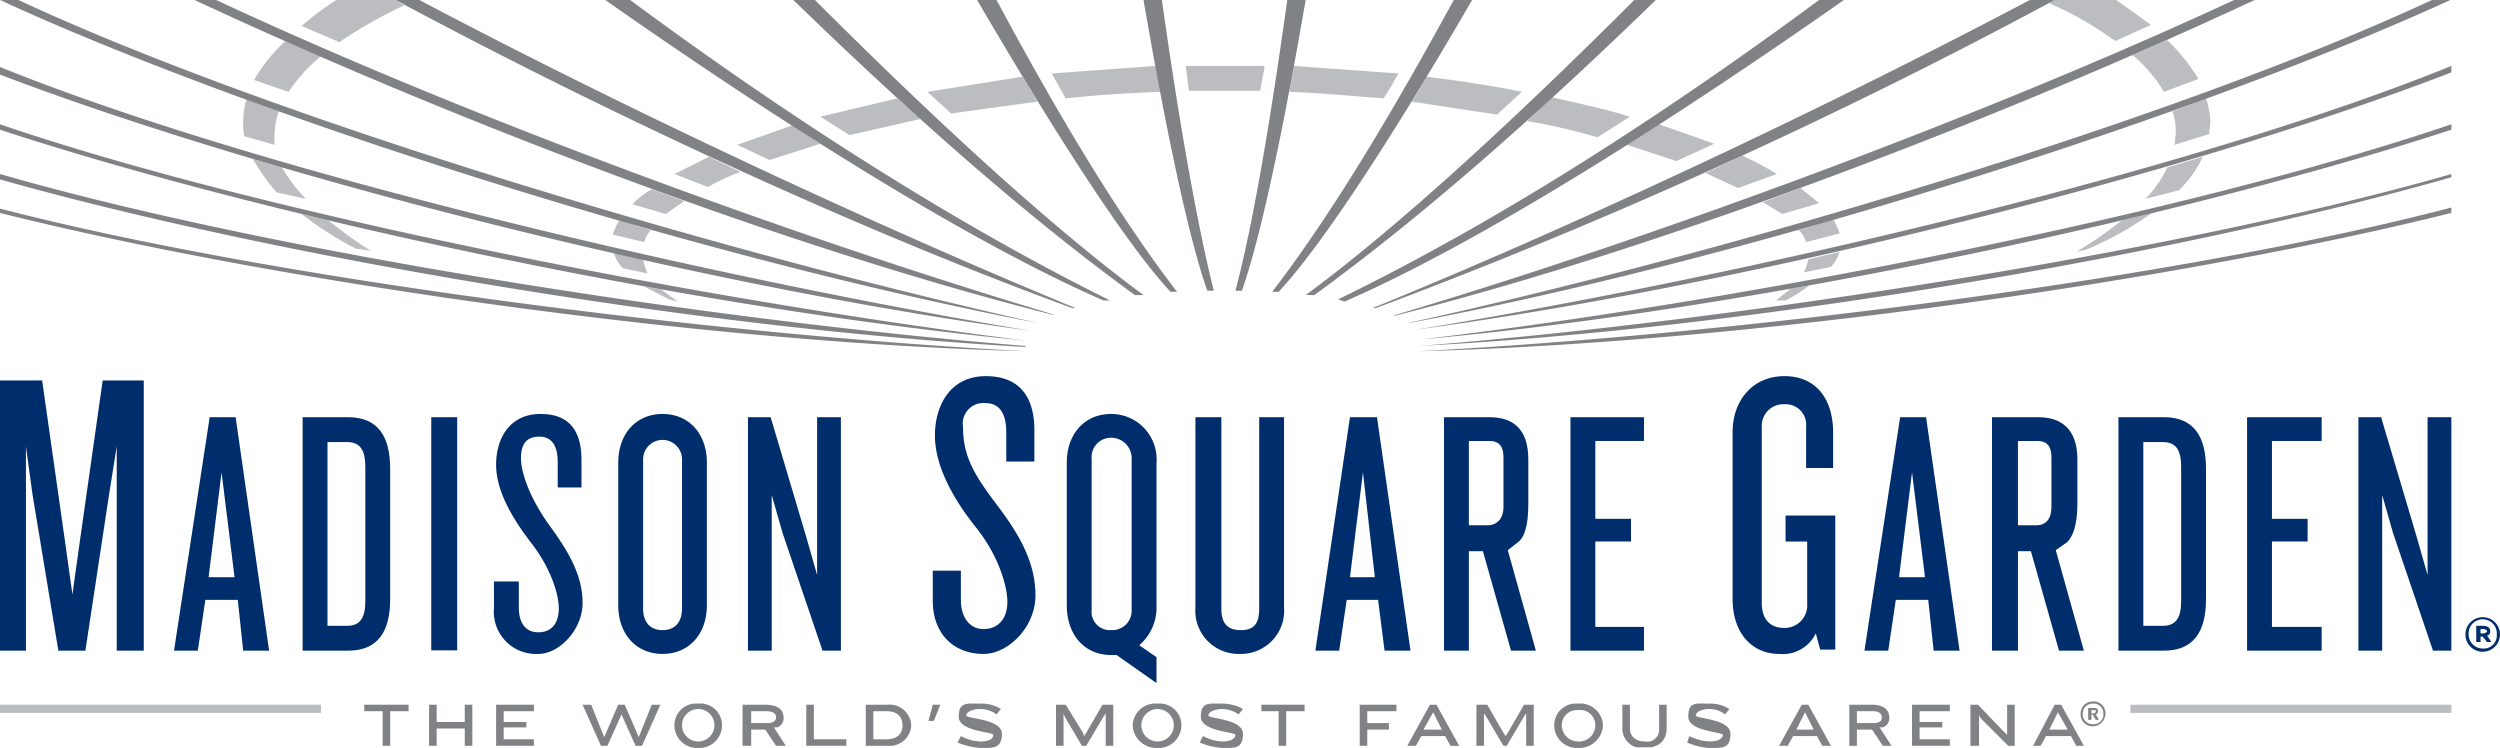 <svg xmlns="http://www.w3.org/2000/svg" xmlns:xlink="http://www.w3.org/1999/xlink" viewBox="0 0 231.3 69.2"><defs><style>.cls-1{fill:none;}.cls-2{fill:#bbbdc0;}.cls-3{fill:#808285;}.cls-4{clip-path:url(#clip-path);}.cls-5{fill:#002e6d;}</style><clipPath id="clip-path"><rect class="cls-1" width="232" height="69.14"/></clipPath></defs><title>Asset 6</title><g id="Layer_2" data-name="Layer 2"><g id="madison-square-garden"><path class="cls-2" d="M130.6,9.4c.5-.7.9-1.5,1.4-2.3,3.1.4,6,.8,8.8,1.4l-2.3,2.1-7.9-1.2m39,10.9-3.2,1a2.3,2.3,0,0,1,.7,1.1l3.1-.8A4.9,4.9,0,0,0,169.6,20.3ZM128,9.1c.5-.7.9-1.5,1.4-2.3l-9.7-.7c-.1.8-.3,1.6-.4,2.4C122.3,8.6,125.2,8.9,128,9.1ZM59.9,25.3a9.3,9.3,0,0,1-.4-1.3l-2.7-.6a3.4,3.4,0,0,0,.8,1.4Zm.3-4-2.9-.9a4.9,4.9,0,0,0-.6,1.3l2.9.7A3,3,0,0,1,60.2,21.3ZM88,10.5l8-1.1L94.6,7.1,85.8,8.5ZM98.6,9.1c2.8-.3,5.8-.5,8.8-.6-.2-.8-.3-1.6-.5-2.4l-9.6.7Zm-20,3.4L85.2,11,83,9.1l-7.1,1.7Zm62.7-1.3a56.5,56.5,0,0,1,6.5,1.5l3-1.9c-2.2-.7-4.6-1.2-7.2-1.8Zm17.3,2.1-5.1-1.8-3,1.9,4.6,1.5Zm5.8,2.8a31,31,0,0,0-3.2-1.7L157.8,16l3,1.4Zm5.8,7.2-2.9.7a5.6,5.6,0,0,1-.4,1.2l2.5-.5A3.9,3.9,0,0,0,170.2,23.3Zm-2.8,3.1-1.7.3-1.4,1.1h.9A14.2,14.2,0,0,0,167.4,26.4Zm.9-7.6-1.7-1.4-3.5,1.3,1.8,1.1ZM25.4,13.4v-.7a6.7,6.7,0,0,1,.4-2.4l-3-1.1a7.5,7.5,0,0,0-.3,2,6.6,6.6,0,0,0,.1,1.4ZM200.5,3.7l-3.2,1.4a12.8,12.8,0,0,1,2.9,3.4l3.2-1.2A18.3,18.3,0,0,0,200.5,3.7Zm1.1,13.9a10.4,10.4,0,0,0,2.2-3.1l-3.3,1a10.1,10.1,0,0,1-2,2.9Zm-85-9.2c.1-.8.3-1.5.4-2.3h-7.3l.3,2.3h6.6Zm75.5,14.9.9-.2a30.8,30.8,0,0,0,6.1-3.4l-2.8.7A38.2,38.2,0,0,1,192.1,23.3ZM189.6.3a31.6,31.6,0,0,1,6.1,3.5L199,2.3,195.8,0h-5.7ZM34.3,23.2a38.9,38.9,0,0,1-3.9-2.8l-2.5-.6a33.2,33.2,0,0,0,5,3.2ZM201,10.3a5.8,5.8,0,0,1,.3,1.9c0,.4-.1.8-.1,1.2l3.2-1c0-.4.1-.8.1-1.2a7.8,7.8,0,0,0-.4-2.1ZM25.6,17.8l2.7.6a13.9,13.9,0,0,1-2.2-2.9l-2.7-.8A17.9,17.9,0,0,0,25.6,17.8Zm42.9-1.9-2.9-1.4-3.2,1.6,3.1,1.2A20.9,20.9,0,0,1,68.5,15.9Zm-8.2,1.6a8.6,8.6,0,0,0-1.8,1.4l3.1.9,1.7-1.2Zm15.6-4.2-2.6-1.7-5.1,1.8,3,1.4ZM29.7,5.2,26.4,3.8a15.3,15.3,0,0,0-2.9,3.6l3.2,1.1A14.9,14.9,0,0,1,29.7,5.2ZM27.9,2.4l3.5,1.5a41.4,41.4,0,0,1,6-3.4L36.6,0H31.1A29.6,29.6,0,0,0,27.9,2.4ZM62.7,27.9l-1.5-1.1-1.6-.3,2.3,1.2Z"/><path class="cls-3" d="M20,0C42.7,10.6,73.4,21.9,97.5,29.1h-.2C71.6,22.6,40.5,10.5,18,0h2M58.3,0H56c16.4,11.5,33.7,22.4,46.1,27.8h.6C87.8,20.4,72.5,10.5,58.3,0ZM92.2,0H90.4c6.9,11.8,13.7,22.5,17.9,27h.6C103.6,20.1,98.1,11,92.2,0ZM75.4,0h-2c10.1,9.8,21,19.6,31.6,27.3h.8C97.1,20.9,86.2,10.8,75.4,0ZM96.1,29.9h0C65.7,23.1,24.9,10.8,1.7,0H0C22.3,10.3,63.7,23.7,96.1,29.9Zm-.8.7h0C64.7,25.5,23.5,15.7,0,6.2v.7C23,15.7,63.4,26.3,95.3,30.6ZM107.5,0h-1.7c2,11.6,4.1,21.8,5.9,26.9h.6C110.7,20.5,109,10.7,107.5,0ZM94.8,31.5h0C64.6,27.7,24,19.7,0,11.5V12C23.7,19.8,63.5,28.5,94.8,31.5Zm.1.6a.1.1,0,0,0-.1-.1C64.9,29.6,24.2,23.1,0,16.1v.5C24,23.4,63.8,30.4,94.9,32.1Zm.2.4H95C65.1,30.9,24.7,25.7,0,19.3v.4C24.3,25.8,64.1,31.7,95.1,32.5ZM38.8,0H36.6C56,10.4,79.2,21.2,99.2,28.5h.3C81.1,20.9,58.3,10.3,38.8,0Zm92.7,31.4h0C162.8,28.6,203,19.8,226.8,12v-.5C202.7,19.7,161.8,27.8,131.5,31.4Zm95.3-15.3c-24.3,7-65.4,13.5-95.4,15.9h0c31.2-1.6,71.3-8.7,95.4-15.6ZM131,30.5h0c32-4.3,72.8-14.9,95.8-23.8V6.1C203.2,15.7,161.7,25.5,131,30.5Zm-.8-.6h.1c32.5-6.1,74-19.6,96.4-29.9H225C201.6,10.9,160.7,23.2,130.2,29.9Zm96.6-10.7c-24.8,6.5-65.5,11.7-95.6,13.3h0c31-.8,71.2-6.7,95.6-12.8ZM208.6,0h-1.9c-22.8,10.6-53.6,22-77.8,29.2h.2C154.8,22.7,186.1,10.5,208.6,0ZM153.2,0h-2c-10.8,10.8-21.7,20.9-30.4,27.3h.8C132.2,19.6,143.1,9.8,153.2,0ZM114.3,26.9h.6c1.8-5.1,3.9-15.3,5.9-26.9h-1.7C117.6,10.7,116,20.5,114.3,26.9ZM170.6,0h-2.3c-14.2,10.5-29.5,20.4-44.5,27.7l.6.2C136.8,22.5,154.2,11.5,170.6,0ZM136.2,0h-1.7c-6,11-11.5,20.1-16.8,27h.6C122.5,22.5,129.3,11.9,136.2,0Zm53.9,0h-2.3C168.3,10.3,145.4,21,127,28.5h.3A509.4,509.4,0,0,0,190.1,0Z"/><rect class="cls-2" y="65.2" width="29.7" height="0.76"/><rect class="cls-2" x="197.1" y="65.2" width="29.7" height="0.76"/><polyline class="cls-3" points="36.1 65.8 36.1 69 35.4 69 35.4 65.8 33.7 65.8 33.7 65.2 37.8 65.2 37.8 65.8 36.1 65.8"/><polyline class="cls-3" points="43 69 43 67.4 40.4 67.4 40.4 69 39.7 69 39.7 65.2 40.4 65.2 40.4 66.8 43 66.8 43 65.2 43.7 65.2 43.7 69 43 69"/><polyline class="cls-3" points="45.9 69 45.9 65.2 49.4 65.2 49.4 65.8 46.6 65.8 46.6 66.8 48.7 66.8 48.7 67.3 46.6 67.3 46.6 68.4 49.4 68.4 49.4 69 45.9 69"/><polyline class="cls-3" points="59.4 69 58.8 69 57.5 66.1 56.2 69 55.6 69 53.9 65.2 54.7 65.2 55.9 68.2 57.2 65.2 57.8 65.2 59.1 68.2 60.3 65.2 61.1 65.2 59.4 69"/><g class="cls-4"><path class="cls-3" d="M64.6,69.2a2.1,2.1,0,0,1-2.2-2V67a2,2,0,0,1,2.2-1.9A2,2,0,0,1,66.8,67v.2a2.1,2.1,0,0,1-2.2,2m1.5-2.1a1.5,1.5,0,0,0-3,0h0a1.5,1.5,0,0,0,3,0Z"/></g><polyline class="cls-3" points="74.6 69 74.6 65.2 75.3 65.2 75.3 68.4 78.3 68.4 78.3 69 74.6 69"/><path class="cls-3" d="M82.1,69h-2V65.2h2A2,2,0,0,1,84.3,67v.2A2,2,0,0,1,82.1,69m1.4-1.9c0-.8-.5-1.3-1.5-1.3H80.8v2.6H82c1,0,1.5-.5,1.5-1.3Z"/><polyline class="cls-3" points="85.9 66.7 86.3 65.2 87 65.2 86.4 66.7 85.9 66.7"/><g class="cls-4"><path class="cls-3" d="M90.7,69.2a6.5,6.5,0,0,1-2.1-.5l.3-.6a4.1,4.1,0,0,0,1.8.5c.9,0,1.2-.3,1.2-.6s-3.2-.3-3.2-1.7.8-1.2,2-1.2a3.3,3.3,0,0,1,1.9.5l-.4.5a2.5,2.5,0,0,0-1.5-.5c-.8,0-1.3.3-1.3.6s3.3.3,3.3,1.7-.9,1.3-2,1.3"/></g><polyline class="cls-3" points="102.3 69 102.3 66 102.1 66.3 100.5 69 100.1 69 98.5 66.3 98.4 66 98.4 69 97.7 69 97.7 65.2 98.6 65.2 100.2 67.8 100.3 68.1 100.5 67.8 102 65.2 103 65.2 103 69 102.3 69"/><g class="cls-4"><path class="cls-3" d="M107.1,69.2a2.2,2.2,0,0,1-2.3-2V67a2.1,2.1,0,0,1,2.3-1.9,2,2,0,0,1,2.2,1.9v.2a2.1,2.1,0,0,1-2.2,2m1.5-2.1a1.5,1.5,0,0,0-3,0h0a1.5,1.5,0,0,0,3,0Z"/><path class="cls-3" d="M113.1,69.2a6.5,6.5,0,0,1-2.1-.5l.3-.6a4.1,4.1,0,0,0,1.8.5c.8,0,1.2-.3,1.2-.6s-3.2-.3-3.2-1.7.8-1.2,2-1.2a3.8,3.8,0,0,1,1.9.5l-.4.5a2.7,2.7,0,0,0-1.5-.5c-.8,0-1.3.3-1.3.6s3.2.3,3.2,1.7-.8,1.3-1.9,1.3"/></g><polyline class="cls-3" points="119 65.8 119 69 118.3 69 118.3 65.8 116.7 65.8 116.7 65.2 120.7 65.2 120.7 65.8 119 65.8"/><polyline class="cls-3" points="126.5 65.8 126.5 66.9 128.5 66.9 128.5 67.5 126.5 67.5 126.5 69 125.8 69 125.8 65.2 129.2 65.2 129.2 65.8 126.5 65.8"/><path class="cls-3" d="M134.2,69l-.5-.9h-2.2l-.5.9h-.8l2.1-3.8h.6L135,69h-.8m-1.6-3.1-.9,1.6h1.7Z"/><polyline class="cls-3" points="141.2 69 141.2 66 141 66.3 139.4 69 139.1 69 137.5 66.3 137.3 66 137.3 69 136.6 69 136.6 65.2 137.6 65.2 139.1 67.8 139.3 68.1 139.5 67.8 141 65.2 141.9 65.2 141.9 69 141.2 69"/><g class="cls-4"><path class="cls-3" d="M146,69.2a2.1,2.1,0,0,1-2.2-2V67a2,2,0,0,1,2.2-1.9,2.1,2.1,0,0,1,2.3,1.9v.2a2.2,2.2,0,0,1-2.3,2m1.6-2.1a1.4,1.4,0,0,0-1.6-1.4,1.4,1.4,0,0,0-1.5,1.4h0a1.5,1.5,0,0,0,1.5,1.5,1.5,1.5,0,0,0,1.6-1.5Z"/><path class="cls-3" d="M152.1,69.2a1.8,1.8,0,0,1-2-1.8V65.2h.7v2.2c0,.7.5,1.2,1.4,1.2a1.1,1.1,0,0,0,1.3-1.2V65.2h.7v2.2c0,1-.6,1.8-2.1,1.8"/><path class="cls-3" d="M158.1,69.2a5.9,5.9,0,0,1-2-.5l.2-.6a4.5,4.5,0,0,0,1.9.5c.8,0,1.2-.3,1.2-.6s-3.2-.3-3.2-1.7.7-1.2,1.9-1.2a3.3,3.3,0,0,1,1.9.5l-.4.5a2.3,2.3,0,0,0-1.5-.5c-.7,0-1.2.3-1.2.6s3.2.3,3.2,1.7-.8,1.3-2,1.3"/></g><path class="cls-3" d="M168.6,69l-.5-.9h-2.2l-.5.9h-.8l2.1-3.8h.6l2.1,3.8h-.8M167,65.9l-.8,1.6h1.6Z"/><path class="cls-3" d="M174.2,69l-1-1.5h-1.4V69h-.7V65.2h2.1c1.1,0,1.6.5,1.6,1.2a.9.9,0,0,1-.6.9h-.3L175,69h-.8m-.1-2.7c0-.2-.2-.5-.8-.5h-1.5v1.1h1.5c.6,0,.8-.2.8-.5Z"/><path class="cls-3" d="M71.8,69l-1-1.5H69.5V69h-.8V65.2h2.1c1.2,0,1.7.5,1.7,1.2a.9.9,0,0,1-.6.9h-.3L72.7,69h-.9m0-2.7c0-.2-.2-.5-.9-.5H69.5v1.1H71c.5,0,.8-.2.8-.5Z"/><polyline class="cls-3" points="176.9 69 176.9 65.2 180.4 65.2 180.4 65.8 177.6 65.8 177.6 66.8 179.7 66.8 179.7 67.3 177.6 67.3 177.6 68.4 180.4 68.4 180.4 69 176.9 69"/><polyline class="cls-3" points="185.8 69 183.3 66.5 183.1 66.2 183.1 69 182.3 69 182.3 65.2 183 65.2 185.4 67.7 185.7 68 185.7 65.2 186.4 65.2 186.4 69 185.8 69"/><path class="cls-3" d="M192.1,69l-.5-.9h-2.3l-.5.9h-.7l2-3.8h.6l2.1,3.8h-.7m-1.7-3.1-.8,1.6h1.7Z"/><path class="cls-3" d="M193.6,64.9a1.1,1.1,0,0,0-1.1,1.1,1.1,1.1,0,0,0,1.1,1.2,1.2,1.2,0,0,0,1.2-1.2,1.1,1.1,0,0,0-1.2-1.1m0,2.1a.9.9,0,0,1-.9-1,.9.9,0,0,1,.9-.9.9.9,0,0,1,1,.9A.9.9,0,0,1,193.6,67Z"/><path class="cls-3" d="M193.9,66.1h0c.1,0,.2-.1.2-.3s0-.3-.5-.3h-.4v1.1h.3v-.5h.1l.3.5h.3l-.3-.5m0-.3h0a.2.2,0,0,1-.2.2h-.2v-.3h.4Z"/><polyline class="cls-5" points="10.8 60.2 10.8 41.3 10.1 45.7 7.9 60.2 5.4 60.2 3 45.7 2.4 41.3 2.4 60.2 0 60.2 0 35.2 3.9 35.2 6.1 50.7 6.7 55 7.3 50.7 9.5 35.2 13.3 35.2 13.3 60.2 10.8 60.2"/><path class="cls-5" d="M22.5,60.2,22,55.5H19l-.7,4.7H16.1l3.3-21.6h2.4l3.1,21.6H22.5m-2-16.5-1.2,9.7h2.4Z"/><path class="cls-5" d="M32.2,60.2H28V38.6h4.2c2.8,0,3.9,1.8,3.9,4.8v12c0,3-1.1,4.8-3.9,4.8m1.6-17c0-1.6-.5-2.3-1.7-2.3H30.3v17h1.8c1.2,0,1.7-.7,1.7-2.3Z"/><rect class="cls-5" x="39.9" y="38.6" width="2.4" height="21.57"/><path class="cls-5" d="M49.8,60.5a3.9,3.9,0,0,1-4.1-4.2V53.8H48v2.4c0,1.4.6,2.3,1.8,2.3s1.9-.8,1.9-2.2-.8-3.8-2.5-6-3.3-4.8-3.3-7.3,1.3-4.7,4.1-4.7,3.8,1.7,3.8,4.3v2.5H51.6V42.8c0-1.5-.5-2.4-1.7-2.4s-1.7.7-1.7,2,.8,3.7,2.7,6.3,3,4.7,3,7.1-2.1,4.7-4.1,4.7"/><path class="cls-5" d="M61.3,60.5c-2.5,0-4.1-1.9-4.1-4.5V42.8c0-2.6,1.6-4.5,4.1-4.5s4.1,1.9,4.1,4.5V56c0,2.6-1.6,4.5-4.1,4.5m1.8-18a1.8,1.8,0,1,0-3.6,0V56.3c0,1.2.6,2,1.8,2s1.8-.8,1.8-2Z"/><polyline class="cls-5" points="76.1 60.2 72.4 49.3 71.4 45.8 71.4 60.2 69.2 60.2 69.2 38.6 71.3 38.6 74.6 49.7 75.6 53.2 75.6 38.6 77.8 38.6 77.8 60.2 76.1 60.2"/><path class="cls-5" d="M91,60.5c-2.9,0-4.7-2-4.7-4.9V52.8h2.6v2.7c0,1.6.8,2.7,2.1,2.7s2.2-.9,2.2-2.5-.9-4.4-2.9-6.9-3.8-5.6-3.8-8.5,1.5-5.5,4.7-5.5,4.5,2,4.5,5v2.9H93.1V40c0-1.7-.6-2.7-1.9-2.7a1.9,1.9,0,0,0-2.1,2.2c0,2.7,1,4.4,3.2,7.3s3.5,5.4,3.5,8.3-2.5,5.4-4.8,5.4"/><path class="cls-5" d="M107,56V42.8a4.2,4.2,0,0,0-4.2-4.5c-2.5,0-4.1,1.9-4.1,4.5V56c0,2.7,1.6,4.6,4.1,4.6h.5l3.7,2.6V60.8l-1.6-1.1A4.6,4.6,0,0,0,107,56m-6,.4V42.5a1.8,1.8,0,0,1,1.8-2,1.9,1.9,0,0,1,1.9,2V56.4a1.8,1.8,0,0,1-1.9,1.9A1.7,1.7,0,0,1,101,56.4Z"/><path class="cls-5" d="M114.7,60.5a4,4,0,0,1-4.1-4.3V38.6H113V56.3c0,1.3.5,2,1.8,2s1.7-.7,1.7-2V38.6h2.3V56.2a4,4,0,0,1-4.1,4.3"/><path class="cls-5" d="M128.1,60.2l-.6-4.7h-2.9l-.7,4.7h-2.2l3.2-21.6h2.5l3.1,21.6h-2.4m-2-16.5-1.2,9.7h2.3Z"/><path class="cls-5" d="M139.8,60.2,137.2,51h-1.3v9.2h-2.3V38.6h4.2c2.1,0,3.6,1,3.6,3.9v4.1c0,1.9-.3,3.1-1,3.6l-.9.7,2.6,9.3h-2.3m-.7-17.9c0-1-.4-1.5-1.3-1.5h-1.9v7.8h1.7c.9,0,1.5-.6,1.5-1.7Z"/><polyline class="cls-5" points="145.3 60.2 145.3 38.6 152.1 38.6 152.1 40.8 147.6 40.8 147.6 48 150.9 48 150.9 50.1 147.6 50.1 147.6 58 152.1 58 152.1 60.2 145.3 60.2"/><path class="cls-5" d="M168.4,60.1l-.4-1.5a3.4,3.4,0,0,1-3.4,1.9c-2.4,0-4.3-1.8-4.3-5.1V40c0-3,1.9-5.2,4.8-5.2s4.5,2.1,4.5,5.2v3.3h-2.5V39.5a1.9,1.9,0,0,0-2-2.1,2,2,0,0,0-2.1,2.1V55.8c0,1.3.6,2.3,2.1,2.3a2.1,2.1,0,0,0,2.1-2.3V50.1h-2V47.7h4.6V60.1h-1.4"/><path class="cls-5" d="M178.9,60.2l-.5-4.7h-3l-.7,4.7h-2.2l3.3-21.6h2.4l3.1,21.6h-2.4m-2-16.5-1.2,9.7h2.4Z"/><path class="cls-5" d="M190.5,60.2,187.9,51h-1.2v9.2h-2.4V38.6h4.3c2,0,3.6,1,3.6,3.9v4.1c0,1.9-.4,3.1-1,3.6l-1,.7,2.6,9.3h-2.3m-.7-17.9c0-1-.4-1.5-1.3-1.5h-1.8v7.8h1.7c.9,0,1.4-.6,1.4-1.7Z"/><path class="cls-5" d="M200.2,60.2H196V38.6h4.2c2.8,0,3.9,1.8,3.9,4.8v12c0,3-1.1,4.8-3.9,4.8m1.6-17c0-1.6-.5-2.3-1.7-2.3h-1.8v17h1.8c1.2,0,1.7-.7,1.7-2.3Z"/><polyline class="cls-5" points="207.9 60.2 207.9 38.6 214.8 38.6 214.8 40.8 210.2 40.8 210.2 48 213.5 48 213.5 50.1 210.2 50.1 210.2 58 214.8 58 214.8 60.2 207.9 60.2"/><polyline class="cls-5" points="225.1 60.2 221.4 49.3 220.4 45.8 220.4 60.2 218.2 60.2 218.2 38.6 220.3 38.6 223.6 49.7 224.6 53.2 224.6 38.6 226.8 38.6 226.8 60.2 225.1 60.2"/><path class="cls-5" d="M229.7,57.1a1.6,1.6,0,1,0,1.6,1.6,1.6,1.6,0,0,0-1.6-1.6m0,2.9a1.3,1.3,0,0,1-1.3-1.3,1.3,1.3,0,0,1,1.3-1.4,1.3,1.3,0,0,1,1.3,1.4A1.2,1.2,0,0,1,229.7,60Z"/><path class="cls-5" d="M230.1,58.8h0c.2,0,.3-.2.3-.4s-.1-.5-.7-.5h-.6v1.5h.4v-.5h.2l.4.5h.4l-.4-.6m0-.4h0c0,.1-.2.2-.3.2h-.3v-.4h.3C229.9,58.2,230.1,58.3,230.1,58.4Z"/></g></g></svg>